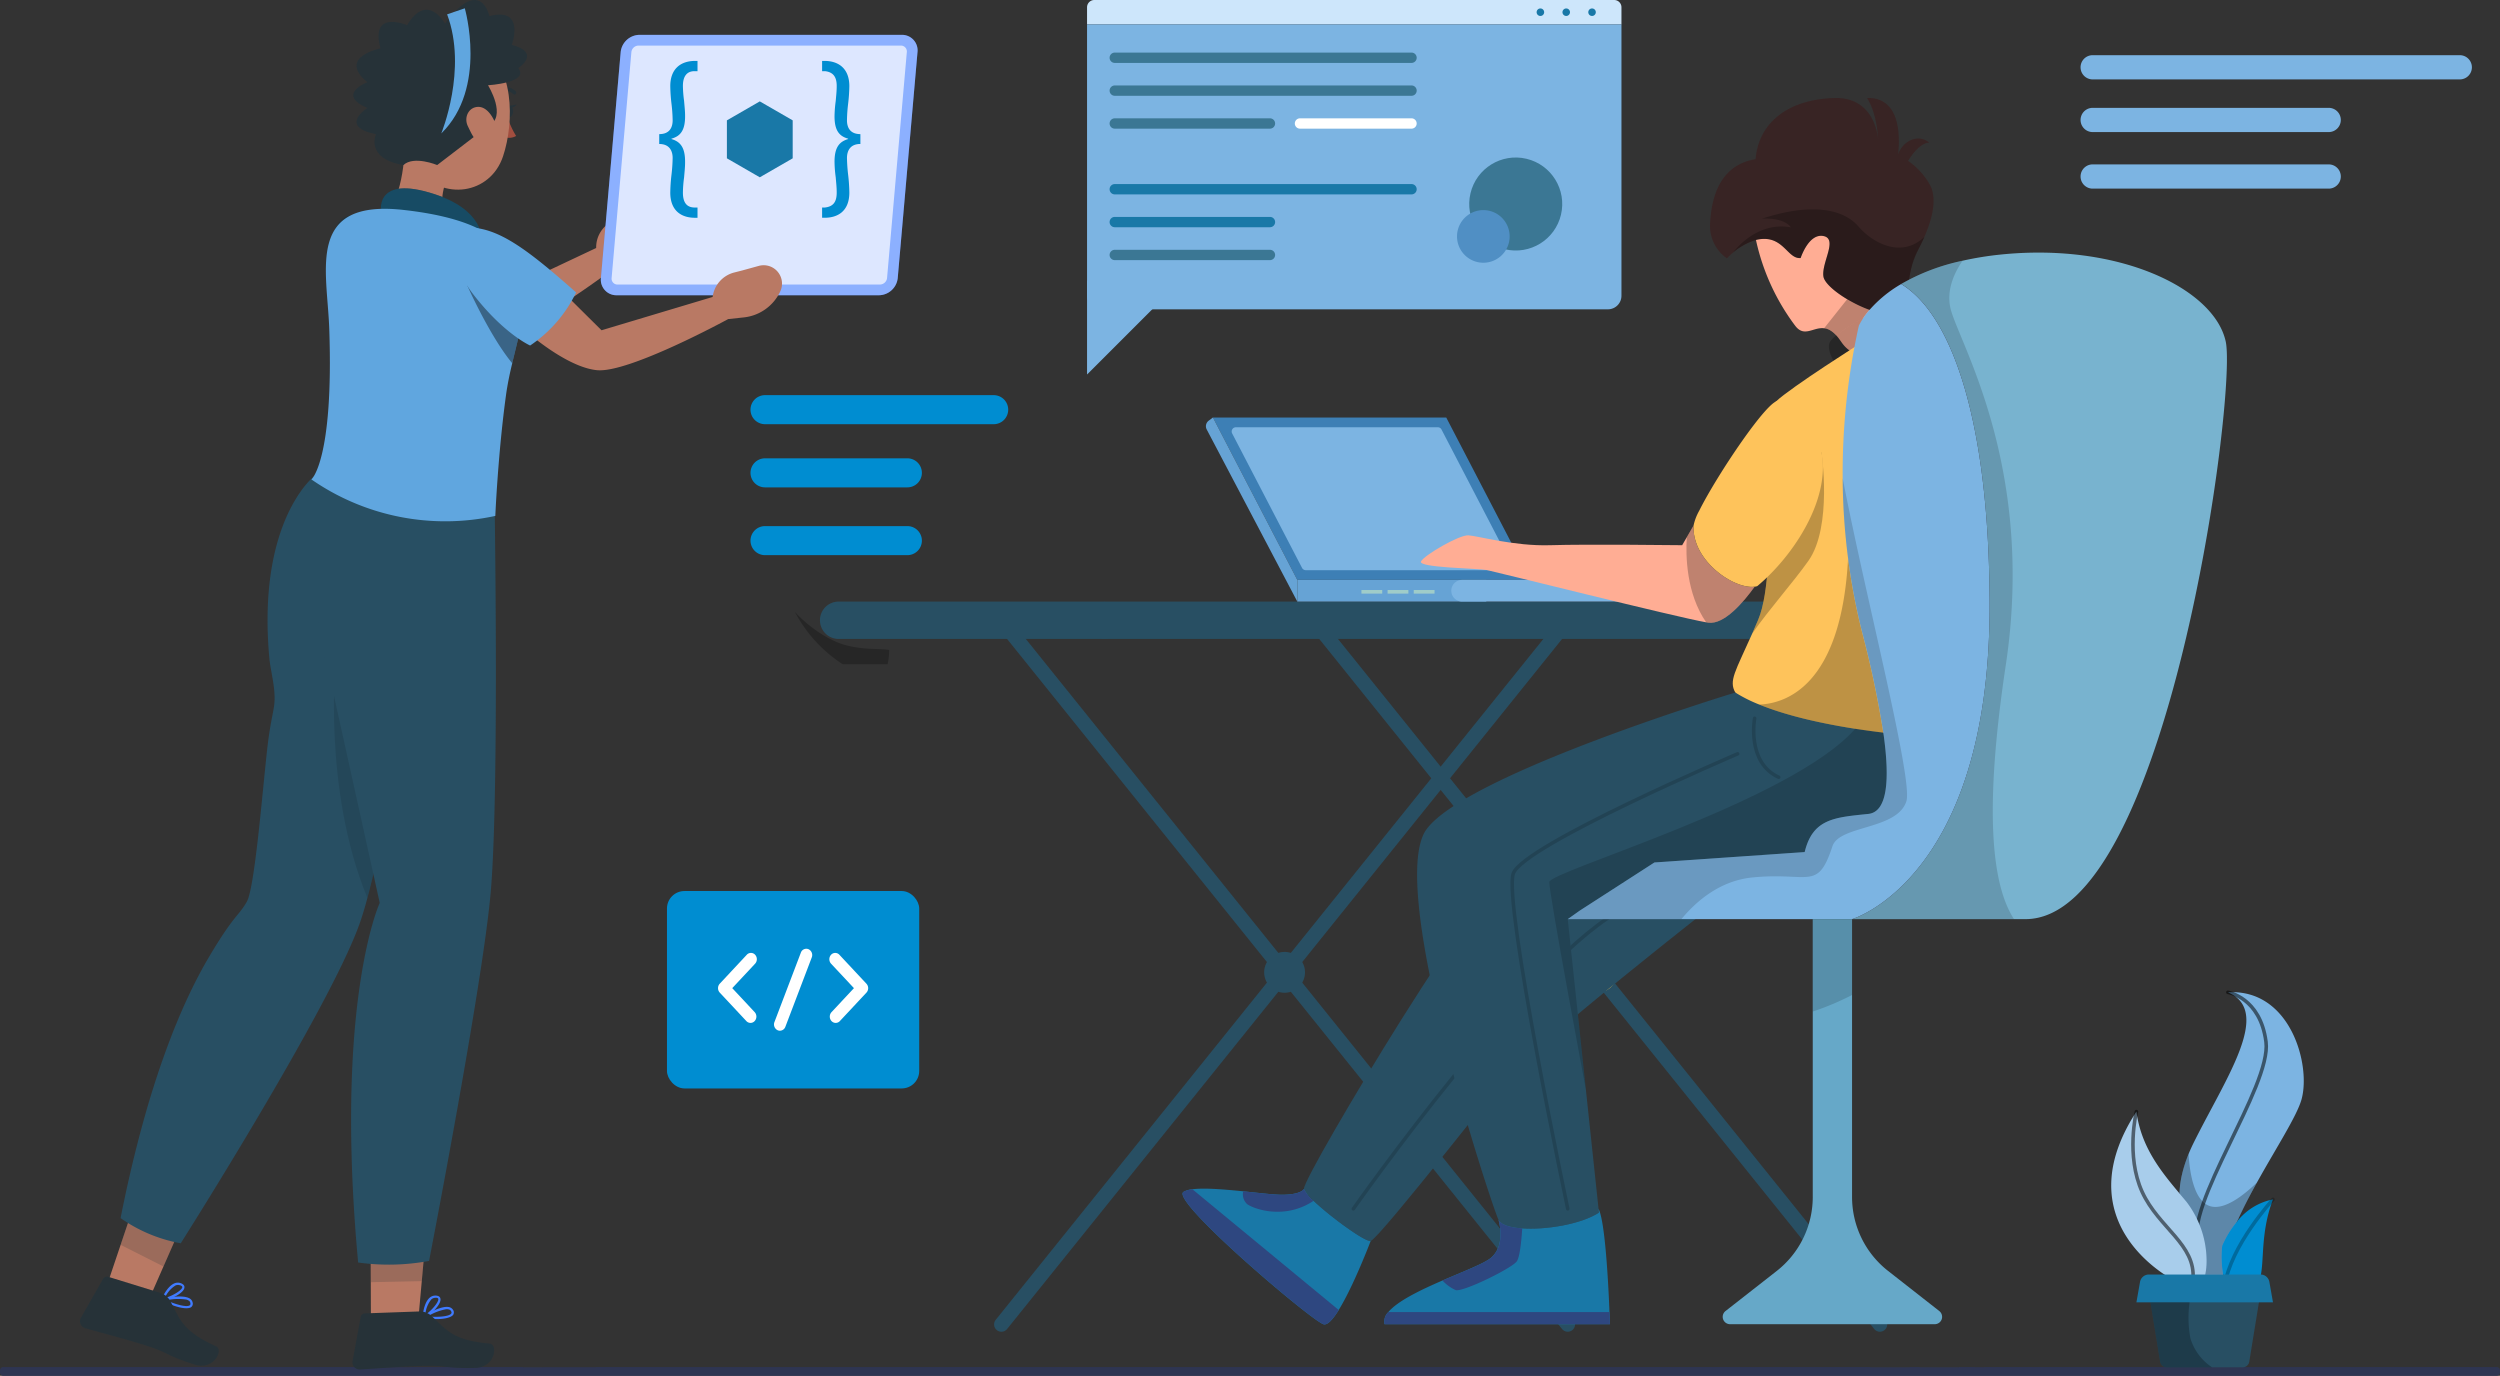 <svg xmlns="http://www.w3.org/2000/svg" width="570" height="313.682" viewBox="0 0 570 313.682">
  <rect x="0" y="0" width="570" height="313.682" fill="#333333" stroke="none"/>
  <g id="IT_Service_Luxembourg_ic_11" transform="translate(-832 -5551.676)">
    <path id="Path_136752" data-name="Path 136752" d="M725.823,1699.547H609.206l-.226.032h-2.108c-.061-.01-.119-.021-.177-.032h-3.448l-.033.032a.2.2,0,0,0-.019.021H594.24a.455.455,0,0,1-.024-.053H592l-.033.032a.232.232,0,0,0-.019.021h-8.954a.386.386,0,0,1-.024-.053H292.474c.006.014.012.029.017.043H275.831c-.011-.014-.021-.029-.031-.043H250.223c0,.014-.008.029-.012.043h-7.285l-.072-.043H157.306a.744.744,0,0,0-.741.743v.511a.744.744,0,0,0,.741.743H725.823a.744.744,0,0,0,.741-.743v-.511A.744.744,0,0,0,725.823,1699.547Z" transform="translate(675.435 4163.815)" fill="#2e3552"/>
    <g id="Group_305785" data-name="Group 305785" transform="translate(10)">
      <g id="Group_305784" data-name="Group 305784">
        <g id="Golang_Development_section_1" transform="translate(6.262 4598.545)">
          <g id="Group_250732" data-name="Group 250732" transform="translate(813.769 818.639)">
            <g id="Group_250706" data-name="Group 250706" transform="translate(188.919 271.65)">
              <g id="Group_250702" data-name="Group 250702" transform="translate(110.881 2.599)">
                <path id="Path_108786" data-name="Path 108786" d="M340.2,459.615a1.664,1.664,0,0,1-1.3-.621L209.78,298.446a1.664,1.664,0,1,1,2.592-2.087L341.5,456.908a1.664,1.664,0,0,1-1.3,2.707Z" transform="translate(-209.413 -295.74)" fill="#284f63"/>
              </g>
              <g id="Group_250703" data-name="Group 250703" transform="translate(39.71 2.599)">
                <path id="Path_108787" data-name="Path 108787" d="M158.546,459.615a1.665,1.665,0,0,1-1.3-2.707L286.377,296.359a1.664,1.664,0,0,1,2.593,2.087L159.844,458.995A1.665,1.665,0,0,1,158.546,459.615Z" transform="translate(-156.885 -295.74)" fill="#284f63"/>
              </g>
              <g id="Group_250704" data-name="Group 250704" transform="translate(39.71 2.599)">
                <path id="Path_108788" data-name="Path 108788" d="M287.675,459.615a1.665,1.665,0,0,1-1.3-.621L157.251,298.446a1.664,1.664,0,0,1,2.593-2.087L288.97,456.908a1.664,1.664,0,0,1-1.3,2.707Z" transform="translate(-156.885 -295.74)" fill="#284f63"/>
              </g>
              <path id="Path_108789" data-name="Path 108789" d="M191.83,302.346H131.84a4.263,4.263,0,0,1-4.263-4.263h0a4.262,4.262,0,0,1,4.263-4.261h59.99a4.262,4.262,0,0,1,4.263,4.261h0A4.263,4.263,0,0,1,191.83,302.346Z" transform="translate(-127.577 -293.822)" fill="#284f63"/>
              <path id="Path_108790" data-name="Path 108790" d="M348.422,302.346H176.96a4.262,4.262,0,0,1-4.261-4.263h0a4.261,4.261,0,0,1,4.261-4.261H348.422Z" transform="translate(-111.562 -293.822)" fill="#284f63"/>
              <g id="Group_250705" data-name="Group 250705" transform="translate(101.28 79.88)">
                <path id="Path_108791" data-name="Path 108791" d="M211.638,357.433a4.655,4.655,0,1,1-4.655-4.655A4.655,4.655,0,0,1,211.638,357.433Z" transform="translate(-202.327 -352.778)" fill="#284f63"/>
              </g>
              <path id="Path_108792" data-name="Path 108792" d="M264.167,357.433a4.655,4.655,0,1,1-4.655-4.655A4.656,4.656,0,0,1,264.167,357.433Z" transform="translate(-82.404 -272.898)" fill="#ffc947"/>
            </g>
            <g id="Group_250713" data-name="Group 250713" transform="translate(154.038 337.647)">
              <rect id="Rectangle_158244" data-name="Rectangle 158244" width="57.513" height="45.008" rx="3.988" fill="#008dd1"/>
              <g id="Group_250712" data-name="Group 250712" transform="translate(11.641 13.157)">
                <g id="Group_250710" data-name="Group 250710" transform="translate(0 0.954)">
                  <g id="Group_250708" data-name="Group 250708">
                    <path id="Path_108794" data-name="Path 108794" d="M252.616,164.882a1.3,1.3,0,0,1-.949-.421l-6.062-6.488a1.507,1.507,0,0,1,0-2.031l6.164-6.6a1.281,1.281,0,0,1,1.9,0,1.51,1.51,0,0,1,0,2.032l-5.215,5.579,5.112,5.472a1.508,1.508,0,0,1,0,2.032A1.3,1.3,0,0,1,252.616,164.882Z" transform="translate(-245.211 -148.924)" fill="#fff"/>
                  </g>
                  <g id="Group_250709" data-name="Group 250709" transform="translate(25.38)">
                    <path id="Path_108795" data-name="Path 108795" d="M269.861,164.882a1.3,1.3,0,0,1-.949-.421,1.508,1.508,0,0,1,0-2.032l5.113-5.472-5.216-5.579a1.51,1.51,0,0,1,0-2.032,1.281,1.281,0,0,1,1.9,0l6.166,6.6a1.507,1.507,0,0,1,0,2.031l-6.063,6.488A1.3,1.3,0,0,1,269.861,164.882Z" transform="translate(-268.416 -148.924)" fill="#fff"/>
                  </g>
                </g>
                <g id="Group_250711" data-name="Group 250711" transform="translate(12.764)">
                  <path id="Path_108796" data-name="Path 108796" d="M258.223,166.745a1.263,1.263,0,0,1-.505-.106,1.474,1.474,0,0,1-.738-1.873L263,148.948a1.312,1.312,0,0,1,1.75-.789,1.474,1.474,0,0,1,.738,1.873l-6.018,15.818A1.346,1.346,0,0,1,258.223,166.745Z" transform="translate(-256.88 -148.052)" fill="#fff"/>
                </g>
              </g>
            </g>
            <g id="Group_250717" data-name="Group 250717" transform="translate(249.817 134.492)">
              <g id="Group_250716" data-name="Group 250716" transform="translate(0 0)">
                <path id="Rectangle_158245" data-name="Rectangle 158245" d="M1.66,0H120.184a1.66,1.66,0,0,1,1.66,1.66V5.567a0,0,0,0,1,0,0H0a0,0,0,0,1,0,0V1.66A1.66,1.66,0,0,1,1.66,0Z" fill="#cde6fb"/>
                <path id="Rectangle_158246" data-name="Rectangle 158246" d="M0,0H121.844a0,0,0,0,1,0,0V61.868a3.09,3.09,0,0,1-3.09,3.09H3.09A3.09,3.09,0,0,1,0,61.868V0A0,0,0,0,1,0,0Z" transform="translate(0 5.567)" fill="#7cb4e2"/>
                <g id="Group_250715" data-name="Group 250715" transform="translate(102.506 1.927)">
                  <g id="Group_250714" data-name="Group 250714">
                    <path id="Path_108797" data-name="Path 108797" d="M318.273,182.629a.856.856,0,1,1-.857-.856A.856.856,0,0,1,318.273,182.629Z" transform="translate(-304.784 -181.773)" fill="#1978a7"/>
                    <path id="Path_108798" data-name="Path 108798" d="M312.925,182.629a.856.856,0,1,1-.857-.856A.856.856,0,0,1,312.925,182.629Z" transform="translate(-305.323 -181.773)" fill="#1978a7"/>
                    <path id="Path_108799" data-name="Path 108799" d="M307.576,182.629a.857.857,0,1,1-.857-.856A.856.856,0,0,1,307.576,182.629Z" transform="translate(-305.863 -181.773)" fill="#1978a7"/>
                  </g>
                </g>
                <path id="Path_108800" data-name="Path 108800" d="M286.257,193.269H218.6a1.177,1.177,0,0,1-1.178-1.177h0a1.178,1.178,0,0,1,1.178-1.178h67.66a1.178,1.178,0,0,1,1.177,1.178h0A1.177,1.177,0,0,1,286.257,193.269Z" transform="translate(-212.281 -178.924)" fill="#3b7794"/>
                <path id="Path_108801" data-name="Path 108801" d="M286.257,200.077H218.6a1.178,1.178,0,0,1-1.178-1.178h0a1.178,1.178,0,0,1,1.178-1.178h67.66a1.178,1.178,0,0,1,1.177,1.178h0A1.178,1.178,0,0,1,286.257,200.077Z" transform="translate(-212.281 -178.237)" fill="#3b7794"/>
                <path id="Path_108802" data-name="Path 108802" d="M253.979,206.884H218.6a1.178,1.178,0,0,1-1.178-1.178h0a1.178,1.178,0,0,1,1.178-1.178h35.382a1.178,1.178,0,0,1,1.178,1.178h0A1.178,1.178,0,0,1,253.979,206.884Z" transform="translate(-212.281 -177.55)" fill="#3b7794"/>
                <path id="Path_108803" data-name="Path 108803" d="M286.257,220.5H218.6a1.178,1.178,0,0,1-1.178-1.178h0a1.178,1.178,0,0,1,1.178-1.177h67.66a1.177,1.177,0,0,1,1.177,1.177h0A1.178,1.178,0,0,1,286.257,220.5Z" transform="translate(-212.281 -176.177)" fill="#1978a7"/>
                <path id="Path_108804" data-name="Path 108804" d="M253.979,227.3H218.6a1.178,1.178,0,0,1-1.178-1.178h0a1.178,1.178,0,0,1,1.178-1.177h35.382a1.178,1.178,0,0,1,1.178,1.177h0A1.178,1.178,0,0,1,253.979,227.3Z" transform="translate(-212.281 -175.49)" fill="#1978a7"/>
                <path id="Path_108805" data-name="Path 108805" d="M253.979,234.112H218.6a1.178,1.178,0,0,1-1.178-1.177h0a1.178,1.178,0,0,1,1.178-1.178h35.382a1.178,1.178,0,0,1,1.178,1.178h0A1.178,1.178,0,0,1,253.979,234.112Z" transform="translate(-212.281 -174.803)" fill="#3b7794"/>
                <path id="Path_108806" data-name="Path 108806" d="M282.386,206.884H256.96a1.178,1.178,0,0,1-1.178-1.178h0a1.178,1.178,0,0,1,1.178-1.178h25.426a1.178,1.178,0,0,1,1.177,1.178h0A1.178,1.178,0,0,1,282.386,206.884Z" transform="translate(-208.41 -177.55)" fill="#fff"/>
                <circle id="Ellipse_4009" data-name="Ellipse 4009" cx="10.602" cy="10.602" r="10.602" transform="translate(84.977 54.386) rotate(-76.661)" fill="#3b7794"/>
                <path id="Path_108808" data-name="Path 108808" d="M301.373,229.537a6,6,0,1,1-6-6A6,6,0,0,1,301.373,229.537Z" transform="translate(-205.021 -175.633)" fill="#508fc4"/>
              </g>
              <path id="Path_108809" data-name="Path 108809" d="M212.751,238.114v21.435l19.7-19.7" transform="translate(-212.751 -174.161)" fill="#7cb4e2"/>
            </g>
            <g id="Group_250718" data-name="Group 250718" transform="translate(276.915 229.683)">
              <path id="Path_108810" data-name="Path 108810" d="M193.7,262.848h53.2l19.237,37.024h-53.2Z" transform="translate(-192.104 -262.848)" fill="#3d7fb5"/>
              <path id="Path_108811" data-name="Path 108811" d="M212.9,296.553,196.969,265.9a.966.966,0,0,1,.858-1.41h46.021a.965.965,0,0,1,.856.52l15.928,30.658a.965.965,0,0,1-.856,1.41H213.755A.967.967,0,0,1,212.9,296.553Z" transform="translate(-190.984 -262.267)" fill="#7cb4e2"/>
              <rect id="Rectangle_158247" data-name="Rectangle 158247" width="43.085" height="4.942" transform="translate(20.837 37.024)" fill="#66a3d5"/>
              <path id="Path_108812" data-name="Path 108812" d="M278.8,290.174H236.288a2.471,2.471,0,0,0-2.471,2.471h0a2.472,2.472,0,0,0,2.471,2.471H278.8a2.472,2.472,0,0,0,2.471-2.471h0A2.471,2.471,0,0,0,278.8,290.174Z" transform="translate(-177.867 -253.15)" fill="#7cb4e2"/>
              <path id="Path_108813" data-name="Path 108813" d="M213.36,299.872l-19.237-37.024-.965.723a1.584,1.584,0,0,0-.451,2.005l20.653,39.238Z" transform="translate(-192.522 -262.848)" fill="#66a3d5"/>
              <rect id="Rectangle_158248" data-name="Rectangle 158248" width="4.743" height="0.823" transform="translate(35.462 39.331)" fill="#9fccc9"/>
              <rect id="Rectangle_158249" data-name="Rectangle 158249" width="4.743" height="0.823" transform="translate(41.424 39.331)" fill="#9fccc9"/>
              <rect id="Rectangle_158250" data-name="Rectangle 158250" width="4.743" height="0.823" transform="translate(47.386 39.331)" fill="#9fccc9"/>
            </g>
            <g id="Group_250719" data-name="Group 250719" transform="translate(271.593 156.841)">
              <path id="Path_108814" data-name="Path 108814" d="M304.492,347.645S260.367,382,253.369,390.728c-2.639,3.3-7.242,9.093-12.01,15.026-7.83,9.749-16.136,19.906-17.122,20.15-1.576.4-14.816-9.681-15.216-11.855-.244-1.352,11.811-22.046,22.246-38.68,6.355-10.114,12.1-18.743,14.117-20.606,5.334-4.945,38.16-22.334,38.16-22.334Z" transform="translate(-181.346 -165.311)" fill="#284f63"/>
              <path id="Path_108815" data-name="Path 108815" d="M217.334,413.968s41.223-58.677,61.918-68.559" transform="translate(-178.394 -160.704)" fill="none" stroke="#000" stroke-linecap="round" stroke-miterlimit="10" stroke-width="0.818" opacity="0.15" style="mix-blend-mode: overlay;isolation: isolate"/>
              <path id="Path_108816" data-name="Path 108816" d="M326.228,240.755c-.466,1.065-1,2.175-1.6,3.3-3.227,6.166-.843,12.343-4.525,13.918a4.162,4.162,0,0,1-.742.233c-4.746,1.054-15.68-5.268-16.157-8.428s3.371-8.573,0-9.227-5.191,5.013-5.191,5.013c-2.772.287-3.76-4.359-8.306-4.359a7.617,7.617,0,0,0-1.886.244,15.385,15.385,0,0,0-6.609,4.2,9.02,9.02,0,0,1-3.859-7.608c.321-8,3.271-13.828,10.38-15.015.787-8.894,8.106-13.64,17.888-13.939,8.573-.267,9.858,7.441,10.059,9.36-.079-1.431-.477-6.132-2.517-9.36,4.291-.188,8.073,2.872,7.086,12.853.986-2.973,4.447-4.847,7.108-2.673-2.462,0-4.836,4.149-4.836,4.149a16.719,16.719,0,0,1,4.87,5.279C329.034,231.53,328.414,235.71,326.228,240.755Z" transform="translate(-157.093 -209.087)" fill="#382424"/>
              <path id="Path_108817" data-name="Path 108817" d="M317.363,249.748l-.111,1.465-.377,5.189s-7.9,6.754-12.376,0a1.065,1.065,0,0,0-.1-.133c-1.386-2.062-2.639-2.783-3.782-2.917-2.473-.3-4.469,2.119-6.532-.5a50.3,50.3,0,0,1-9-19.629,7.619,7.619,0,0,1,1.886-.244c4.546,0,5.534,4.646,8.306,4.359,0,0,1.818-5.668,5.191-5.013s-.477,6.066,0,9.227c.21,1.408,2.505,3.448,5.412,5.178,3.382,2.03,7.6,3.638,10.269,3.328.167-.023.321-.045.477-.079A4.164,4.164,0,0,0,317.363,249.748Z" transform="translate(-154.35 -200.857)" fill="#ffad94"/>
              <path id="Path_108818" data-name="Path 108818" d="M314.237,255.116c-3.561,2.429-10.081,2.828-10.081,2.828l-5.334-.787s-2.229-3.238-1.187-5.046a6.245,6.245,0,0,1,1.409-1.419,38.136,38.136,0,0,1,6.121-3.927,19.613,19.613,0,0,1,6.83-2.4C316.477,244.116,317.8,252.677,314.237,255.116Z" transform="translate(-149.992 -196.566)" opacity="0.25" style="mix-blend-mode: overlay;isolation: isolate"/>
              <path id="Path_108819" data-name="Path 108819" d="M318.927,339.586c-7.94,1.531-24.741-3.149-32.781-6.764-2.374-1.065-3.993-2.04-4.38-2.729-1.542-2.717.011-4.8,3.837-13.429.432-.977.887-2.03,1.375-3.172,2.595-6.111,2.605-19.141,2.595-30.374-.034-9.616-.077-17.911,1.452-19.385,3.315-3.195,19.862-13.652,19.862-13.652l3.294,17.167s1.863,8.716,3.826,20.095C321.622,308.292,325.591,338.3,318.927,339.586Z" transform="translate(-155.736 -194.537)" fill="#fec35b"/>
              <path id="Path_108820" data-name="Path 108820" d="M343.31,326.269c0,.787-7.906,19.229-14.538,21.868s-46.6-.266-46.6-.266l-19.763,12.919,4.137,38.925,2.883,27.125.089.875c-6.044,3.948-21.271,5.013-22.912,1.608a.034.034,0,0,1-.011-.022c-1.587-3.427-25.827-76.42-16.335-89.072s70.353-31.1,70.353-31.1a33.591,33.591,0,0,0,5.433,2.729c6.765,2.772,15.359,4.513,21.9,5.533,2.517.389,4.725.676,6.41.877,2.13.255,3.416.354,3.416.354S343.31,325.471,343.31,326.269Z" transform="translate(-174.585 -173.578)" fill="#284f63"/>
              <path id="Path_108821" data-name="Path 108821" d="M273.994,422.313H222.6a3.021,3.021,0,0,1,.866-2.761c2.084-2.507,7.307-5.024,12.342-7.2,4.78-2.062,9.372-3.837,10.912-5.057,3.627-2.872,1.952-8.461,1.852-8.806.554,1.142,2.65,1.786,5.422,1.974,5.445.388,13.485-.965,17.489-3.582l-.089-.875c1.531,2.927,2.252,17.4,2.5,23.543C273.96,421.248,273.994,422.313,273.994,422.313Z" transform="translate(-176.553 -142.746)" fill="#1978a7"/>
              <path id="Path_108822" data-name="Path 108822" d="M250.517,399.816c-.154,2.451-.509,6.421-1.219,7.486-1.053,1.585-12.387,7.119-13.962,6.586a9.394,9.394,0,0,1-3.005-2.184c4.78-2.062,9.372-3.837,10.912-5.057,3.627-2.872,1.952-8.461,1.852-8.806C245.649,398.984,247.745,399.628,250.517,399.816Z" transform="translate(-173.072 -142.095)" fill="#2e4780"/>
              <path id="Path_108823" data-name="Path 108823" d="M273.994,416.146H222.6a3.021,3.021,0,0,1,.866-2.761h50.424C273.96,415.081,273.994,416.146,273.994,416.146Z" transform="translate(-176.553 -136.579)" fill="#2e4780"/>
              <path id="Path_108824" data-name="Path 108824" d="M231.485,404.543s-3.9,10.291-7.287,15.736c-1.341,2.173-2.616,3.582-3.515,3.238-3.161-1.187-34.922-28.19-31.884-30.164a5.1,5.1,0,0,1,2.04-.6c2.761-.354,7.342.034,11.578.466,3.638.377,7.02.787,8.784.787,4.479,0,5.067-1.32,5.067-1.32a8.105,8.105,0,0,0,2.2,2.706C222.391,399.12,230.287,404.843,231.485,404.543Z" transform="translate(-188.594 -143.95)" fill="#1978a7"/>
              <path id="Path_108825" data-name="Path 108825" d="M214.857,395.375c-6.731,4.459-13.751,1.775-15.138.755a3.05,3.05,0,0,1-.909-2.928c3.638.377,7.02.787,8.784.787,4.479,0,5.067-1.32,5.067-1.32A8.1,8.1,0,0,0,214.857,395.375Z" transform="translate(-184.986 -143.931)" fill="#2e4780"/>
              <path id="Path_108826" data-name="Path 108826" d="M224.2,420.243c-1.341,2.173-2.616,3.582-3.515,3.238-3.161-1.187-34.922-28.19-31.884-30.164a5.105,5.105,0,0,1,2.04-.6Z" transform="translate(-188.594 -143.914)" fill="#2e4780"/>
              <path id="Path_108827" data-name="Path 108827" d="M304.8,294.974c-2.483,3.46-6.93,8.739-10.59,8.207-.133-.022-.278-.045-.455-.077-6.986-1.232-48.074-11.534-50.014-11.922-1.974-.389-15.8-.522-15.015-1.974s8.694-6.055,10.8-5.944,10.413,2.517,18.707,2.252,30.043,0,30.043,0l1.054-1.82,1.551-2.684C290.446,289.064,300.15,295.629,304.8,294.974Z" transform="translate(-174.364 -183.56)" fill="#ffad94"/>
              <path id="Path_108828" data-name="Path 108828" d="M284.917,313.464s-1.893,10.079,5.485,13.439" transform="translate(-154.485 -172.042)" fill="none" stroke="#000" stroke-linecap="round" stroke-miterlimit="10" stroke-width="0.818" opacity="0.15" style="mix-blend-mode: overlay;isolation: isolate"/>
              <path id="Path_108829" data-name="Path 108829" d="M295.467,319.445s-48.808,20.817-51.151,27.273,12.416,76.465,12.416,76.465" transform="translate(-168.907 -169.919)" fill="none" stroke="#000" stroke-linecap="round" stroke-miterlimit="10" stroke-width="0.818" opacity="0.15" style="mix-blend-mode: overlay;isolation: isolate"/>
              <path id="Path_108830" data-name="Path 108830" d="M335.417,324.1c0,.787-7.906,19.229-14.538,21.868s-46.6-.266-46.6-.266l-19.763,12.919,4.137,38.925s-8.35-44.459-8.35-47.365c0-2.484,55.2-18.352,69.754-34.954,5.7.9,9.826,1.23,9.826,1.23S335.417,323.307,335.417,324.1Z" transform="translate(-166.693 -171.414)" opacity="0.15" style="mix-blend-mode: overlay;isolation: isolate"/>
              <path id="Path_108831" data-name="Path 108831" d="M297.274,293.45c-3.427,4.857-8.949,11.022-12.831,16.613.432-.977.888-2.03,1.375-3.172,2.595-6.111,2.605-19.141,2.595-30.374l11.832-7.83S302.807,285.609,297.274,293.45Z" transform="translate(-154.576 -187.934)" opacity="0.25" style="mix-blend-mode: overlay;isolation: isolate"/>
              <path id="Path_108832" data-name="Path 108832" d="M290.672,300.915c-.509.466-1.031.932-1.553,1.364a2.558,2.558,0,0,1-.61.133c-4.646.654-14.35-5.91-13.918-13.962a11.732,11.732,0,0,1,1.287-3.36c3.97-8.006,15.913-25.827,18.11-25.006,0,0,7.673,1.187,9.758,11.666C305.7,281.586,298.656,293.518,290.672,300.915Z" transform="translate(-158.078 -190.997)" fill="#fec35b"/>
              <path id="Path_108833" data-name="Path 108833" d="M313.933,326.3c-1.685-.2-3.893-.488-6.41-.877-6.543-1.02-15.137-2.761-21.9-5.533,5.967-.211,18.732-4.137,20.272-33.358a143.56,143.56,0,0,0,3.216,16.934A230.755,230.755,0,0,1,313.933,326.3Z" transform="translate(-154.158 -181.602)" opacity="0.25" style="mix-blend-mode: overlay;isolation: isolate"/>
              <path id="Path_108834" data-name="Path 108834" d="M306.906,245.374a20.287,20.287,0,0,0-1.452,1.9,38.137,38.137,0,0,0-6.121,3.927,4.434,4.434,0,0,0-2.784-1.631l5.257-6.62A28.653,28.653,0,0,0,306.906,245.374Z" transform="translate(-150.28 -197.07)" opacity="0.25" style="mix-blend-mode: overlay;isolation: isolate"/>
              <path id="Path_108835" data-name="Path 108835" d="M288.933,294.974c-2.484,3.46-6.93,8.739-10.59,8.207-.133-.022-.278-.045-.455-.077-4.524-6.543-4.691-15.115-4.424-19.408l1.551-2.684C274.583,289.064,284.287,295.629,288.933,294.974Z" transform="translate(-158.501 -183.56)" opacity="0.25" style="mix-blend-mode: overlay;isolation: isolate"/>
              <path id="Path_108836" data-name="Path 108836" d="M324.85,234.1c-.466,1.065-1,2.175-1.6,3.3a22.339,22.339,0,0,0-2.074,8.54,16.318,16.318,0,0,0-1.619-1.11,28.746,28.746,0,0,0-7.219,5.9l-.011.011c-4.836-1.73-10.17-5.435-10.5-7.619-.477-3.161,3.371-8.573,0-9.227s-5.191,5.013-5.191,5.013c-2.772.287-3.76-4.359-8.306-4.359a7.617,7.617,0,0,0-1.886.244,13.484,13.484,0,0,0-5.212,2.872s5.124-7.2,13.164-5.745c0,0-1.176-2.24-6.588-1.974,11.334-3.692,18.576-2.24,22.069,1.841C312.729,235.135,319.417,239.259,324.85,234.1Z" transform="translate(-155.715 -202.434)" opacity="0.25" style="mix-blend-mode: overlay;isolation: isolate"/>
            </g>
            <g id="Group_250720" data-name="Group 250720" transform="translate(359.417 192.083)">
              <path id="Path_108837" data-name="Path 108837" d="M340.789,387.068H301.254s31.362-9.227,31.362-71.418c0-.8,0-1.585-.011-2.372-.323-41.565-9.205-64.487-20.15-71.019a47.563,47.563,0,0,1,14.006-5.311,73.5,73.5,0,0,1,8.728-1.409c27.07-2.761,48.694,7.852,51.267,19.862S373.193,387.068,340.789,387.068Z" transform="translate(-236.434 -235.097)" fill="#78b3cf"/>
              <path id="Path_108838" data-name="Path 108838" d="M349.6,313.775c0,62.191-31.362,71.418-31.362,71.418H253.414l2.695-1.919,17.068-11,34.255-2.374c1.841-7.64,6.854-7.9,14.495-8.694,4.447-.454,4.879-7.961,3.527-17.888a227.1,227.1,0,0,0-4.913-23.477,143.568,143.568,0,0,1-3.217-16.934,148.1,148.1,0,0,1-1.23-18.264,154.387,154.387,0,0,1,3.183-32.4c.154-.787.321-1.542.488-2.263,0-.022.011-.056.011-.077a15.95,15.95,0,0,1,2.429-3.6l.011-.011a28.747,28.747,0,0,1,7.219-5.9,16.318,16.318,0,0,1,1.619,1.11c10.192,7.762,18.221,30.419,18.531,69.91C349.6,312.189,349.6,312.977,349.6,313.775Z" transform="translate(-253.413 -233.221)" fill="#7cb4e2"/>
              <path id="Path_108839" data-name="Path 108839" d="M327.834,439.615H281.168a1.679,1.679,0,0,1-1.031-3.005l11.677-9.138a21.426,21.426,0,0,0,8.207-16.857V347.26h8.96v63.356a21.408,21.408,0,0,0,8.218,16.857l11.667,9.138A1.679,1.679,0,0,1,327.834,439.615Z" transform="translate(-244.16 -195.289)" fill="#66a8c8"/>
              <path id="Path_108841" data-name="Path 108841" d="M303.6,347.26v17.3a62.955,62.955,0,0,1-8.96,3.771V347.26Z" transform="translate(-238.781 -195.289)" opacity="0.15" style="mix-blend-mode: overlay;isolation: isolate"/>
              <path id="Path_108842" data-name="Path 108842" d="M330.621,346.717c-2.107,6.588-15.27,5.407-16.867,10.28-3.39,10.339-5.268,5.79-18.3,7.109-7.452.753-12.864,5.534-16.125,9.493H253.414l2.695-1.919,17.068-11,34.255-2.374c1.841-7.64,6.854-7.9,14.495-8.694,4.447-.454,4.879-7.961,3.527-17.888a227.1,227.1,0,0,0-4.913-23.477,143.568,143.568,0,0,1-3.217-16.934,148.1,148.1,0,0,1-1.23-18.264C321.161,299.464,332.185,341.838,330.621,346.717Z" transform="translate(-253.413 -221.628)" opacity="0.15" style="mix-blend-mode: overlay;isolation: isolate"/>
              <path id="Path_108843" data-name="Path 108843" d="M332.616,315.166c0-.8,0-1.585-.011-2.372-.323-41.565-9.205-64.487-20.15-71.019a47.562,47.562,0,0,1,14.006-5.311c-1.807,2.606-3.692,6.52-2.8,10.7,1.585,7.4,19.507,35.852,12.654,81.443-4.947,32.892-3.3,50,1.863,57.977H301.254S332.616,377.356,332.616,315.166Z" transform="translate(-236.434 -234.613)" opacity="0.15" style="mix-blend-mode: overlay;isolation: isolate"/>
            </g>
            <path id="Path_108844" data-name="Path 108844" d="M159.3,270.29a16.435,16.435,0,0,1-.34,3.24H148.691A32.051,32.051,0,0,1,137.8,261.606c2.749,2.99,7.44,6.634,12.219,7.744C154.187,270.317,157.294,269.905,159.3,270.29Z" transform="translate(45.397 12.399)" opacity="0.25" style="mix-blend-mode: overlay;isolation: isolate"/>
            <g id="Group_250743" data-name="Group 250743" transform="translate(483.328 360.708)">
              <path id="Path_108845" data-name="Path 108845" d="M179.061,232.1c-1.04,3.779-5.81,11.11-10.166,18.96-4.762,8.566-9.021,17.741-7.354,23.568a12.959,12.959,0,0,1,.6,3.307c.016,2.536-1.91,1.747-3.852.309a35.355,35.355,0,0,1-3.99-3.616l.147-11.3s-6.4-5.884-1.147-18.756q.5-1.22,1.147-2.536c7.24-14.629,18.1-29.98,7.817-34.328C176.461,206.84,181.24,224.19,179.061,232.1Z" transform="translate(-135.664 -207.677)" fill="#7cb4e2"/>
              <path id="Path_108846" data-name="Path 108846" d="M162.291,207.71s7.387,1.159,8.69,11.3-18.827,37.378-15.5,46.642" transform="translate(-135.692 -207.678)" fill="none" stroke="#000" stroke-linecap="round" stroke-miterlimit="10" stroke-width="0.818" opacity="0.53" style="mix-blend-mode: overlay;isolation: isolate"/>
              <path id="Path_108847" data-name="Path 108847" d="M172.612,255.263c-4.34,11.442,0,20.122-6.517,21.357-2.983.569-4.3-1.642-4.843-4.21a23.221,23.221,0,0,1-.219-6.574,22.16,22.16,0,0,1,3.429-5.575A13.757,13.757,0,0,1,172.612,255.263Z" transform="translate(-135.733 -208.015)" fill="#008dd1"/>
              <path id="Path_108848" data-name="Path 108848" d="M157.3,269.3c-.025,2.665-.626,4.925-1.861,6.111a4.1,4.1,0,0,1-.358.317c-3.08,2.494-5.046-2.072-5.046-2.072s-8.191-4.039-12.255-12.24c-3.113-6.3-3.8-15.058,3.519-26.322,1.073,8.021,5.469,13.482,9.826,18.667v.008c.544.65,1.08,1.285,1.616,1.926A22.333,22.333,0,0,1,157.3,269.3Z" transform="translate(-135.553 -207.872)" fill="#a8cdeb"/>
              <path id="Path_108849" data-name="Path 108849" d="M141.331,235.1s-2.461,10.029,1.3,18.285,12.311,12.021,11.587,19.986" transform="translate(-135.588 -207.872)" fill="none" stroke="#000" stroke-linecap="round" stroke-miterlimit="10" stroke-width="0.818" opacity="0.53" style="mix-blend-mode: overlay;isolation: isolate"/>
              <path id="Path_108850" data-name="Path 108850" d="M172.62,255.263s-9.7,10.572-11.007,19.7" transform="translate(-135.738 -208.015)" fill="none" stroke="#000" stroke-linecap="round" stroke-miterlimit="10" stroke-width="0.818" opacity="0.25" style="mix-blend-mode: overlay;isolation: isolate"/>
              <path id="Path_108851" data-name="Path 108851" d="M169.859,275.377l-2.779,17.065a1.523,1.523,0,0,1-1.5,1.236H148.266a1.524,1.524,0,0,1-1.5-1.236l-2.259-13.856-.52-3.209a1.52,1.52,0,0,1,1.5-1.8h22.877A1.52,1.52,0,0,1,169.859,275.377Z" transform="translate(-135.613 -208.145)" fill="#284f63"/>
              <path id="Path_108852" data-name="Path 108852" d="M172.474,278.848H141.34l.821-4.649a2.055,2.055,0,0,1,2.016-1.691h25.469a2.047,2.047,0,0,1,2.007,1.691Z" transform="translate(-135.594 -208.137)" fill="#1978a7"/>
              <path id="Path_108853" data-name="Path 108853" d="M160.963,265.762a23.223,23.223,0,0,0,.212,6.549H157.1a14.92,14.92,0,0,0,.309-2.941,22.333,22.333,0,0,0-4.559-13.6c-.536-.641-1.072-1.276-1.616-1.926v-.008a25.654,25.654,0,0,1,2.063-9c.236,4.1,1.244,11.239,5.34,12,3.113.568,7.168-2.52,10.256-5.511-1.633,2.934-3.2,5.941-4.5,8.867A22.161,22.161,0,0,0,160.963,265.762Z" transform="translate(-135.664 -207.941)" opacity="0.25" style="mix-blend-mode: overlay;isolation: isolate"/>
              <path id="Path_108854" data-name="Path 108854" d="M158.608,293.716H148.27a1.524,1.524,0,0,1-1.5-1.236l-2.218-13.587h8.931a25.707,25.707,0,0,0,.187,8.207A12.2,12.2,0,0,0,158.608,293.716Z" transform="translate(-135.617 -208.182)" opacity="0.25" style="mix-blend-mode: overlay;isolation: isolate"/>
            </g>
            <g id="Group_250728" data-name="Group 250728" transform="translate(476.336 147.074)">
              <path id="Path_108864" data-name="Path 108864" d="M425.254,193.688h-83.7a2.762,2.762,0,0,1-2.763-2.762h0a2.762,2.762,0,0,1,2.763-2.763h83.7a2.761,2.761,0,0,1,2.762,2.763h0A2.761,2.761,0,0,1,425.254,193.688Z" transform="translate(-338.791 -188.164)" fill="#7cb4e2"/>
              <path id="Path_108865" data-name="Path 108865" d="M395.367,204.315H341.556a2.762,2.762,0,0,1-2.763-2.762h0a2.762,2.762,0,0,1,2.763-2.763h53.811a2.762,2.762,0,0,1,2.763,2.763h0A2.762,2.762,0,0,1,395.367,204.315Z" transform="translate(-338.791 -186.783)" fill="#7cb4e2"/>
              <path id="Path_108866" data-name="Path 108866" d="M395.367,215.725H341.556a2.763,2.763,0,0,1-2.763-2.763h0a2.763,2.763,0,0,1,2.763-2.763h53.811a2.763,2.763,0,0,1,2.763,2.763h0A2.763,2.763,0,0,1,395.367,215.725Z" transform="translate(-338.791 -185.3)" fill="#7cb4e2"/>
            </g>
            <g id="Group_250729" data-name="Group 250729" transform="translate(173.081 224.586)">
              <path id="Path_108867" data-name="Path 108867" d="M167.191,154.168H115.058a3.312,3.312,0,0,1-3.313-3.311h0a3.313,3.313,0,0,1,3.313-3.313h52.133a3.312,3.312,0,0,1,3.311,3.313h0A3.311,3.311,0,0,1,167.191,154.168Z" transform="translate(-111.743 -147.544)" fill="#008dd1"/>
              <path id="Path_108868" data-name="Path 108868" d="M147.508,164.8h-32.45a3.312,3.312,0,0,1-3.313-3.313h0a3.312,3.312,0,0,1,3.313-3.311h32.45a3.312,3.312,0,0,1,3.313,3.311h0A3.312,3.312,0,0,1,147.508,164.8Z" transform="translate(-111.743 -143.773)" fill="#008dd1"/>
              <path id="Path_108869" data-name="Path 108869" d="M147.508,176.205h-32.45a3.313,3.313,0,0,1-3.313-3.313h0a3.312,3.312,0,0,1,3.313-3.311h32.45a3.312,3.312,0,0,1,3.313,3.311h0A3.313,3.313,0,0,1,147.508,176.205Z" transform="translate(-111.743 -139.723)" fill="#008dd1"/>
            </g>
          </g>
        </g>
        <g id="Character_1" data-name="Character 1" transform="translate(840.242 5551.675)">
          <g id="Group_260101" data-name="Group 260101" transform="translate(-0.001 0.001)">
            <path id="Path_114239" data-name="Path 114239" d="M142.395,176.82c.494,5.75-.75,16.168-5.088,19.5,7.078,2.548,14.564,6.95,19.362,12.744,4.746-6.911-.658-10.851-.658-10.851-6.116-2.177-5.45-6.8-3.878-11.061Z" transform="translate(-68.469 -146.502)" fill="#b97964"/>
            <path id="Path_114240" data-name="Path 114240" d="M160.4,172.985c-.07.718.269,1.342.741,1.388s.911-.512.98-1.229-.269-1.349-.742-1.4S160.488,172.259,160.4,172.985Z" transform="translate(-63.368 -147.623)" fill="#263238"/>
            <path id="Path_114241" data-name="Path 114241" d="M161.045,171.828l1.783-.341S161.813,172.8,161.045,171.828Z" transform="translate(-63.224 -147.681)" fill="#263238"/>
            <path id="Path_114242" data-name="Path 114242" d="M160.685,173.391a19.594,19.594,0,0,0,2.16,4.866,3.14,3.14,0,0,1-2.631.248Z" transform="translate(-63.407 -147.26)" fill="#a24e3f"/>
            <path id="Path_114243" data-name="Path 114243" d="M162.753,169.984a.462.462,0,0,0,.288-.15.434.434,0,0,0-.044-.6,4.243,4.243,0,0,0-3.767-1.006.428.428,0,0,0,.228.794,3.424,3.424,0,0,1,2.977.836A.411.411,0,0,0,162.753,169.984Z" transform="translate(-63.67 -148.424)" fill="#263238"/>
            <path id="Path_114244" data-name="Path 114244" d="M141,171.188c-.282,8.931-.588,12.729,3.394,17.705,6,7.487,16.846,5.847,19.745-2.846,2.615-7.821,2.642-21.15-5.571-25.478S141.288,162.232,141,171.188Z" transform="translate(-67.686 -150.411)" fill="#b97964"/>
            <path id="Path_114245" data-name="Path 114245" d="M143.391,189.62c-8.784-1.5-6.261-7.032-6.261-7.032-8.649-1.751-1.972-5.974-1.972-5.974-7.194-3.1,0-5.878,0-5.878-6.935-5.753,3-7.709,3-7.709-2.452-8.974,6.067-5.293,6.067-5.293,4.647-7.709,8.644-.346,8.644-.346,8.138-11.046,10.117-1.725,10.117-1.725,8.3-2.187,5.119,6.554,5.119,6.554,6.842,1.838,1.471,5.3,1.471,5.3,2.634,3.337-6.9,3.913-6.9,3.913s4.538,7.273-.04,9.339l-11.548,8.853S145.785,187.41,143.391,189.62Z" transform="translate(-69.65 -151.989)" fill="#263238"/>
            <path id="Path_114246" data-name="Path 114246" d="M148.388,182.074s6.046-14.617,1.333-27.157l4.033-1.381S159.016,171.719,148.388,182.074Z" transform="translate(-66.021 -151.647)" fill="#60a6df"/>
            <path id="Path_114247" data-name="Path 114247" d="M153.442,176.4c1.012,2.1,1.394,3.01,2.837,3.706a2.626,2.626,0,0,0,3.84-2.9c-.38-2.1-2-5.194-4.231-5.257S152.4,174.322,153.442,176.4Z" transform="translate(-64.986 -147.579)" fill="#b97964"/>
            <g id="Group_260091" data-name="Group 260091" transform="translate(57.954 47.613)">
              <path id="Path_114248" data-name="Path 114248" d="M149.315,202.69s8.26,6.067,11.619,8.506l23.915-11.282h0a6.6,6.6,0,0,1,4.036-6.246l1.7-.718,3.608-1.6a4.188,4.188,0,0,1,4.163.44h0a4.185,4.185,0,0,1,1.553,4.565h0a10.374,10.374,0,0,1-7.322,7.111l-3.488.915s-20.517,15.568-27.816,15.976-18.054-6.823-18.054-6.823Z" transform="translate(-125.115 -190.985)" fill="#b97964"/>
              <path id="Path_114249" data-name="Path 114249" d="M132.712,192.14c6.314-.027,13.367,3.935,24.477,11.133a30.356,30.356,0,0,1-8.56,13.533s-6.1-1.64-14.206-9.274C124.609,198.294,128.84,192.156,132.712,192.14Z" transform="translate(-128.393 -190.73)" fill="#263238"/>
            </g>
            <g id="Group_260095" data-name="Group 260095" transform="translate(118.753 7.946)">
              <g id="Group_260092" data-name="Group 260092">
                <path id="Path_114250" data-name="Path 114250" d="M241.611,217.868H181.79a3.544,3.544,0,0,1-3.586-3.93l4.507-51.51a4.376,4.376,0,0,1,4.273-3.93H246.8a3.543,3.543,0,0,1,3.586,3.93l-4.507,51.51A4.375,4.375,0,0,1,241.611,217.868Z" transform="translate(-178.189 -158.497)" fill="#407bff"/>
                <path id="Path_114251" data-name="Path 114251" d="M241.611,217.868H181.79a3.544,3.544,0,0,1-3.586-3.93l4.507-51.51a4.376,4.376,0,0,1,4.273-3.93H246.8a3.543,3.543,0,0,1,3.586,3.93l-4.507,51.51A4.375,4.375,0,0,1,241.611,217.868Z" transform="translate(-178.189 -158.497)" fill="#fff" opacity="0.4"/>
              </g>
              <path id="Path_114252" data-name="Path 114252" d="M241.381,214.982A1.658,1.658,0,0,0,243,213.5l4.507-51.51a1.343,1.343,0,0,0-1.358-1.488H186.326a1.66,1.66,0,0,0-1.618,1.488L180.2,213.5a1.342,1.342,0,0,0,1.358,1.487Z" transform="translate(-177.745 -158.055)" fill="#fff" opacity="0.7"/>
            </g>
            <g id="Group_260097" data-name="Group 260097" transform="translate(0 275.183)">
              <path id="Path_114258" data-name="Path 114258" d="M91.995,377.371l-6.074,18.023,9.315,3.8,7.289-16.631Z" transform="translate(-79.823 -377.371)" fill="#b97964"/>
              <g id="Group_260096" data-name="Group 260096" transform="translate(0 15.879)">
                <path id="Path_114259" data-name="Path 114259" d="M96.315,395.05a.279.279,0,0,1-.14-.272.262.262,0,0,1,.2-.226c.194-.044,4.593-1.026,6.232.02a1.392,1.392,0,0,1,.617.841,1,1,0,0,1-.322,1.11c-.618.436-2.071.255-3.4-.156A19.749,19.749,0,0,1,96.315,395.05Zm.928-.087c1.918.862,4.627,1.68,5.34,1.135.1-.064.212-.2.121-.57a.735.735,0,0,0-.388-.509,1.736,1.736,0,0,0-.466-.212A12.26,12.26,0,0,0,97.243,394.964Z" transform="translate(-77.558 -389.555)" fill="#407bff"/>
                <path id="Path_114260" data-name="Path 114260" d="M96.194,395.565a.265.265,0,0,1-.044-.265c.056-.131,1.236-2.934,2.947-3.635a1.973,1.973,0,0,1,1.547,0c.678.287.788.707.724,1.006-.144,1.277-3.438,2.806-4.895,2.979a.154.154,0,0,1-.11-.024A.249.249,0,0,1,96.194,395.565Zm4.132-3.467a1.385,1.385,0,0,0-.976.049,6.239,6.239,0,0,0-2.438,2.846c1.571-.375,3.822-1.671,3.98-2.42,0-.071.028-.264-.416-.443l-.15-.032Z" transform="translate(-77.567 -390.125)" fill="#407bff"/>
                <path id="Path_114261" data-name="Path 114261" d="M99.052,394.033l-11.7-3.613a.985.985,0,0,0-1.146.452l-5.055,8.868a1.64,1.64,0,0,0,.6,2.24,1.8,1.8,0,0,0,.317.142c4.242,1.228,8.064,2.155,13.315,3.784,6.2,1.916,4.4,2.171,11.65,4.525,4.372,1.413,6.716-3.33,4.93-4.15-8.189-3.7-8.279-6.548-10.625-10.613A3.943,3.943,0,0,0,99.052,394.033Z" transform="translate(-80.927 -390.376)" fill="#263238"/>
              </g>
              <path id="Path_114262" data-name="Path 114262" d="M88.511,386.012l9.768,4.937,3.675-8.384-10.531-5.195Z" transform="translate(-79.251 -377.371)" fill="#263238" opacity="0.2"/>
            </g>
            <path id="Path_114263" data-name="Path 114263" d="M132.726,240.85S119.6,250.879,122.41,282.277c.26,2.9,1.2,5.946,1.212,9.272.01,2.206-.606,3.757-1.328,8.723-1.054,7.234-2.984,34.183-5.016,37.687-2.011,3.469-2.869,2.89-8.6,12.556-6.163,10.4-14.039,28.641-20.175,59.566a34.509,34.509,0,0,0,13.716,5.742s33.545-52.89,40.675-72.58c6.38-17.619,13.982-73.844,13.982-73.844l.614-24.378Z" transform="translate(-79.252 -132.354)" fill="#284f63"/>
            <path id="Path_114264" data-name="Path 114264" d="M138.285,274.78h-9.506s-3.123,29.883,7.2,54.824c1.081-4,2.17-8.808,3.231-13.99l4.109-26.326c-.584-4.448-1.042-7.839-1.11-8.064C142,280.533,138.285,274.78,138.285,274.78Z" transform="translate(-70.451 -124.857)" opacity="0.1"/>
            <g id="Group_260099" data-name="Group 260099" transform="translate(62.118 282.434)">
              <path id="Path_114265" data-name="Path 114265" d="M135.2,383.31l.063,19.155,10.807-.723,1.658-18.432Z" transform="translate(-131.053 -383.31)" fill="#b97964"/>
              <g id="Group_260098" data-name="Group 260098" transform="translate(0 12.953)">
                <path id="Path_114266" data-name="Path 114266" d="M145.163,398.611a.279.279,0,0,1-.222-.21.265.265,0,0,1,.118-.282c.169-.1,4-2.479,5.891-2.03a1.39,1.39,0,0,1,.858.591,1,1,0,0,1,.061,1.155c-.44.615-1.872.922-3.265.972A19.777,19.777,0,0,1,145.163,398.611Zm.847-.387c2.1.183,4.923.065,5.417-.684.072-.093.135-.255-.073-.579a.74.74,0,0,0-.535-.353,1.793,1.793,0,0,0-.51-.048A12.291,12.291,0,0,0,146.011,398.224Z" transform="translate(-128.902 -393.452)" fill="#407bff"/>
                <path id="Path_114267" data-name="Path 114267" d="M145.029,399.067a.262.262,0,0,1-.127-.236c.01-.142.2-3.176,1.587-4.4a1.971,1.971,0,0,1,1.462-.505c.735.046.976.408,1.015.712.283,1.253-2.324,3.78-3.643,4.422a.15.15,0,0,1-.11.013A.244.244,0,0,1,145.029,399.067Zm2.762-4.634a1.385,1.385,0,0,0-.9.367,6.242,6.242,0,0,0-1.366,3.491c1.36-.872,3.058-2.838,2.963-3.594-.023-.067-.061-.259-.54-.282l-.153.018Z" transform="translate(-128.909 -393.919)" fill="#407bff"/>
                <path id="Path_114268" data-name="Path 114268" d="M146.863,396.894l-12.239.437a.987.987,0,0,0-.935.8l-1.856,10.036a1.639,1.639,0,0,0,1.646,1.949c4.409-.234,8.324-.617,13.818-.8,6.482-.23,4.866.6,12.49.439,4.593-.1,5.248-5.353,3.292-5.539-8.951-.8-9.973-3.461-13.525-6.529A3.945,3.945,0,0,0,146.863,396.894Z" transform="translate(-131.803 -393.264)" fill="#263238"/>
              </g>
              <path id="Path_114269" data-name="Path 114269" d="M135.232,393.218l11.626-.243.869-9.666H135.2Z" transform="translate(-131.053 -383.31)" fill="#263238" opacity="0.2"/>
            </g>
            <path id="Path_114270" data-name="Path 114270" d="M131.969,237.971s-13.095,17.349-3.394,51.321l10.951,49.55s-10.423,22.544-4.921,82a50.3,50.3,0,0,0,16.172-.361s12.194-62.8,14.05-84.012c2.043-23.362.818-93.8.818-93.8Z" transform="translate(-71.189 -132.99)" fill="#284f63"/>
            <g id="Group_260100" data-name="Group 260100" transform="translate(68.583 42.942)">
              <path id="Path_114271" data-name="Path 114271" d="M137.213,193s-2.029-8.674,10.981-4.879,11.926,11.2,11.926,11.2Z" transform="translate(-137.098 -187.159)" fill="#263238"/>
              <path id="Path_114272" data-name="Path 114272" d="M137.213,193s-2.029-8.674,10.981-4.879,11.926,11.2,11.926,11.2Z" transform="translate(-137.098 -187.159)" fill="#0271a6" opacity="0.4"/>
            </g>
            <path id="Path_114273" data-name="Path 114273" d="M172.358,213.836c0,3.04-1.282,7.436-2.431,12.356-.56,2.332-1.074,4.762-1.415,7.228C166.667,246.863,166.07,261,166.07,261a53.557,53.557,0,0,1-41.929-8.315s5.117-4.334,4.066-34.358c-.475-13.528-5.359-29.608,17-27.081,18.877,2.137,25.226,8,26.752,17.167.011.11.037.232.061.354.037.281.073.562.11.855A35.773,35.773,0,0,1,172.358,213.836Z" transform="translate(-71.378 -143.373)" fill="#60a6df"/>
            <path id="Path_114274" data-name="Path 114274" d="M165.921,211.779c0,3.04-1.282,7.436-2.431,12.356-5.1-6.141-10.219-17.643-10.219-17.643l4.212-6.2,7.425,3.455a22.275,22.275,0,0,1,.611,2.613c.011.11.037.232.061.354.037.281.073.562.11.855A35.787,35.787,0,0,1,165.921,211.779Z" transform="translate(-64.942 -141.316)" opacity="0.4"/>
            <path id="Path_114275" data-name="Path 114275" d="M171.329,206.2s7.263,7.228,10.222,10.143l25.329-7.594h0a6.608,6.608,0,0,1,4.922-5.576l1.789-.455,3.807-1.05a4.188,4.188,0,0,1,4.051,1.055h0a4.187,4.187,0,0,1,.856,4.746h0a10.374,10.374,0,0,1-8.3,5.941l-3.585.385s-22.609,12.339-29.885,11.654-16.837-9.436-16.837-9.436Z" transform="translate(-62.638 -141.044)" fill="#b97964"/>
            <path id="Path_114276" data-name="Path 114276" d="M156.022,194.6c6.249.914,12.633,5.883,22.546,14.655a30.349,30.349,0,0,1-10.482,12.107s-5.782-2.53-12.664-11.288C147.094,199.477,152.192,194.039,156.022,194.6Z" transform="translate(-65.458 -142.582)" fill="#60a6df"/>
          </g>
        </g>
      </g>
      <g id="Group_305783" data-name="Group 305783" transform="translate(972.306 5565.563)">
        <g id="Group_250725" data-name="Group 250725" transform="translate(-0.001 0.001)">
          <g id="Group_250724" data-name="Group 250724">
            <path id="Path_108859" data-name="Path 108859" d="M257.916,120.054c2.474,0,3.059-1.665,3.059-3.15a35.566,35.566,0,0,0-.27-3.823,38.179,38.179,0,0,1-.27-3.96c0-4.049,2.474-5.758,5.669-5.758h.54V105.7h-.675c-1.89,0-2.655,1.349-2.655,3.374a27.014,27.014,0,0,0,.271,3.419c.089,1.17.224,2.251.224,3.33.045,3.509-1.17,4.723-3.1,5.265v.089c1.935.586,3.149,1.8,3.1,5.353,0,1.125-.135,2.251-.224,3.374a28.481,28.481,0,0,0-.271,3.465c0,2.025.675,3.42,2.7,3.42h.63v2.339h-.586c-2.968,0-5.623-1.486-5.623-5.76a39.044,39.044,0,0,1,.27-4,38.169,38.169,0,0,0,.27-3.868c0-1.441-.584-3.195-3.059-3.195Z" transform="translate(-257.916 -103.362)" fill="#008dd1"/>
            <path id="Path_108860" data-name="Path 108860" d="M291.694,122.3c-2.474,0-3.06,1.754-3.06,3.195a38.143,38.143,0,0,0,.27,3.868,39.051,39.051,0,0,1,.271,4c0,4.274-2.655,5.76-5.625,5.76h-.586V136.79h.63c2.025-.225,2.7-1.4,2.7-3.42,0-1.214-.135-2.339-.225-3.465a28.406,28.406,0,0,1-.27-3.374c-.045-3.554,1.17-4.768,3.1-5.353v-.089c-1.935-.541-3.149-1.755-3.1-5.265a29.268,29.268,0,0,1,.27-3.33c.09-1.079.225-2.2.225-3.419,0-2.025-.765-3.149-2.654-3.374h-.676v-2.339h.541c3.193,0,5.669,1.709,5.669,5.758a38.186,38.186,0,0,1-.271,3.96,35.542,35.542,0,0,0-.27,3.823c0,1.486.586,3.15,3.06,3.15Z" transform="translate(-245.829 -103.362)" fill="#008dd1"/>
          </g>
        </g>
        <path id="Path_108861" data-name="Path 108861" d="M283.319,122.569v-8.655l-7.5-4.327-7.5,4.327v8.655l7.5,4.327Z" transform="translate(-252.892 -100.358)" fill="#1978a7"/>
      </g>
    </g>
  </g>
</svg>

